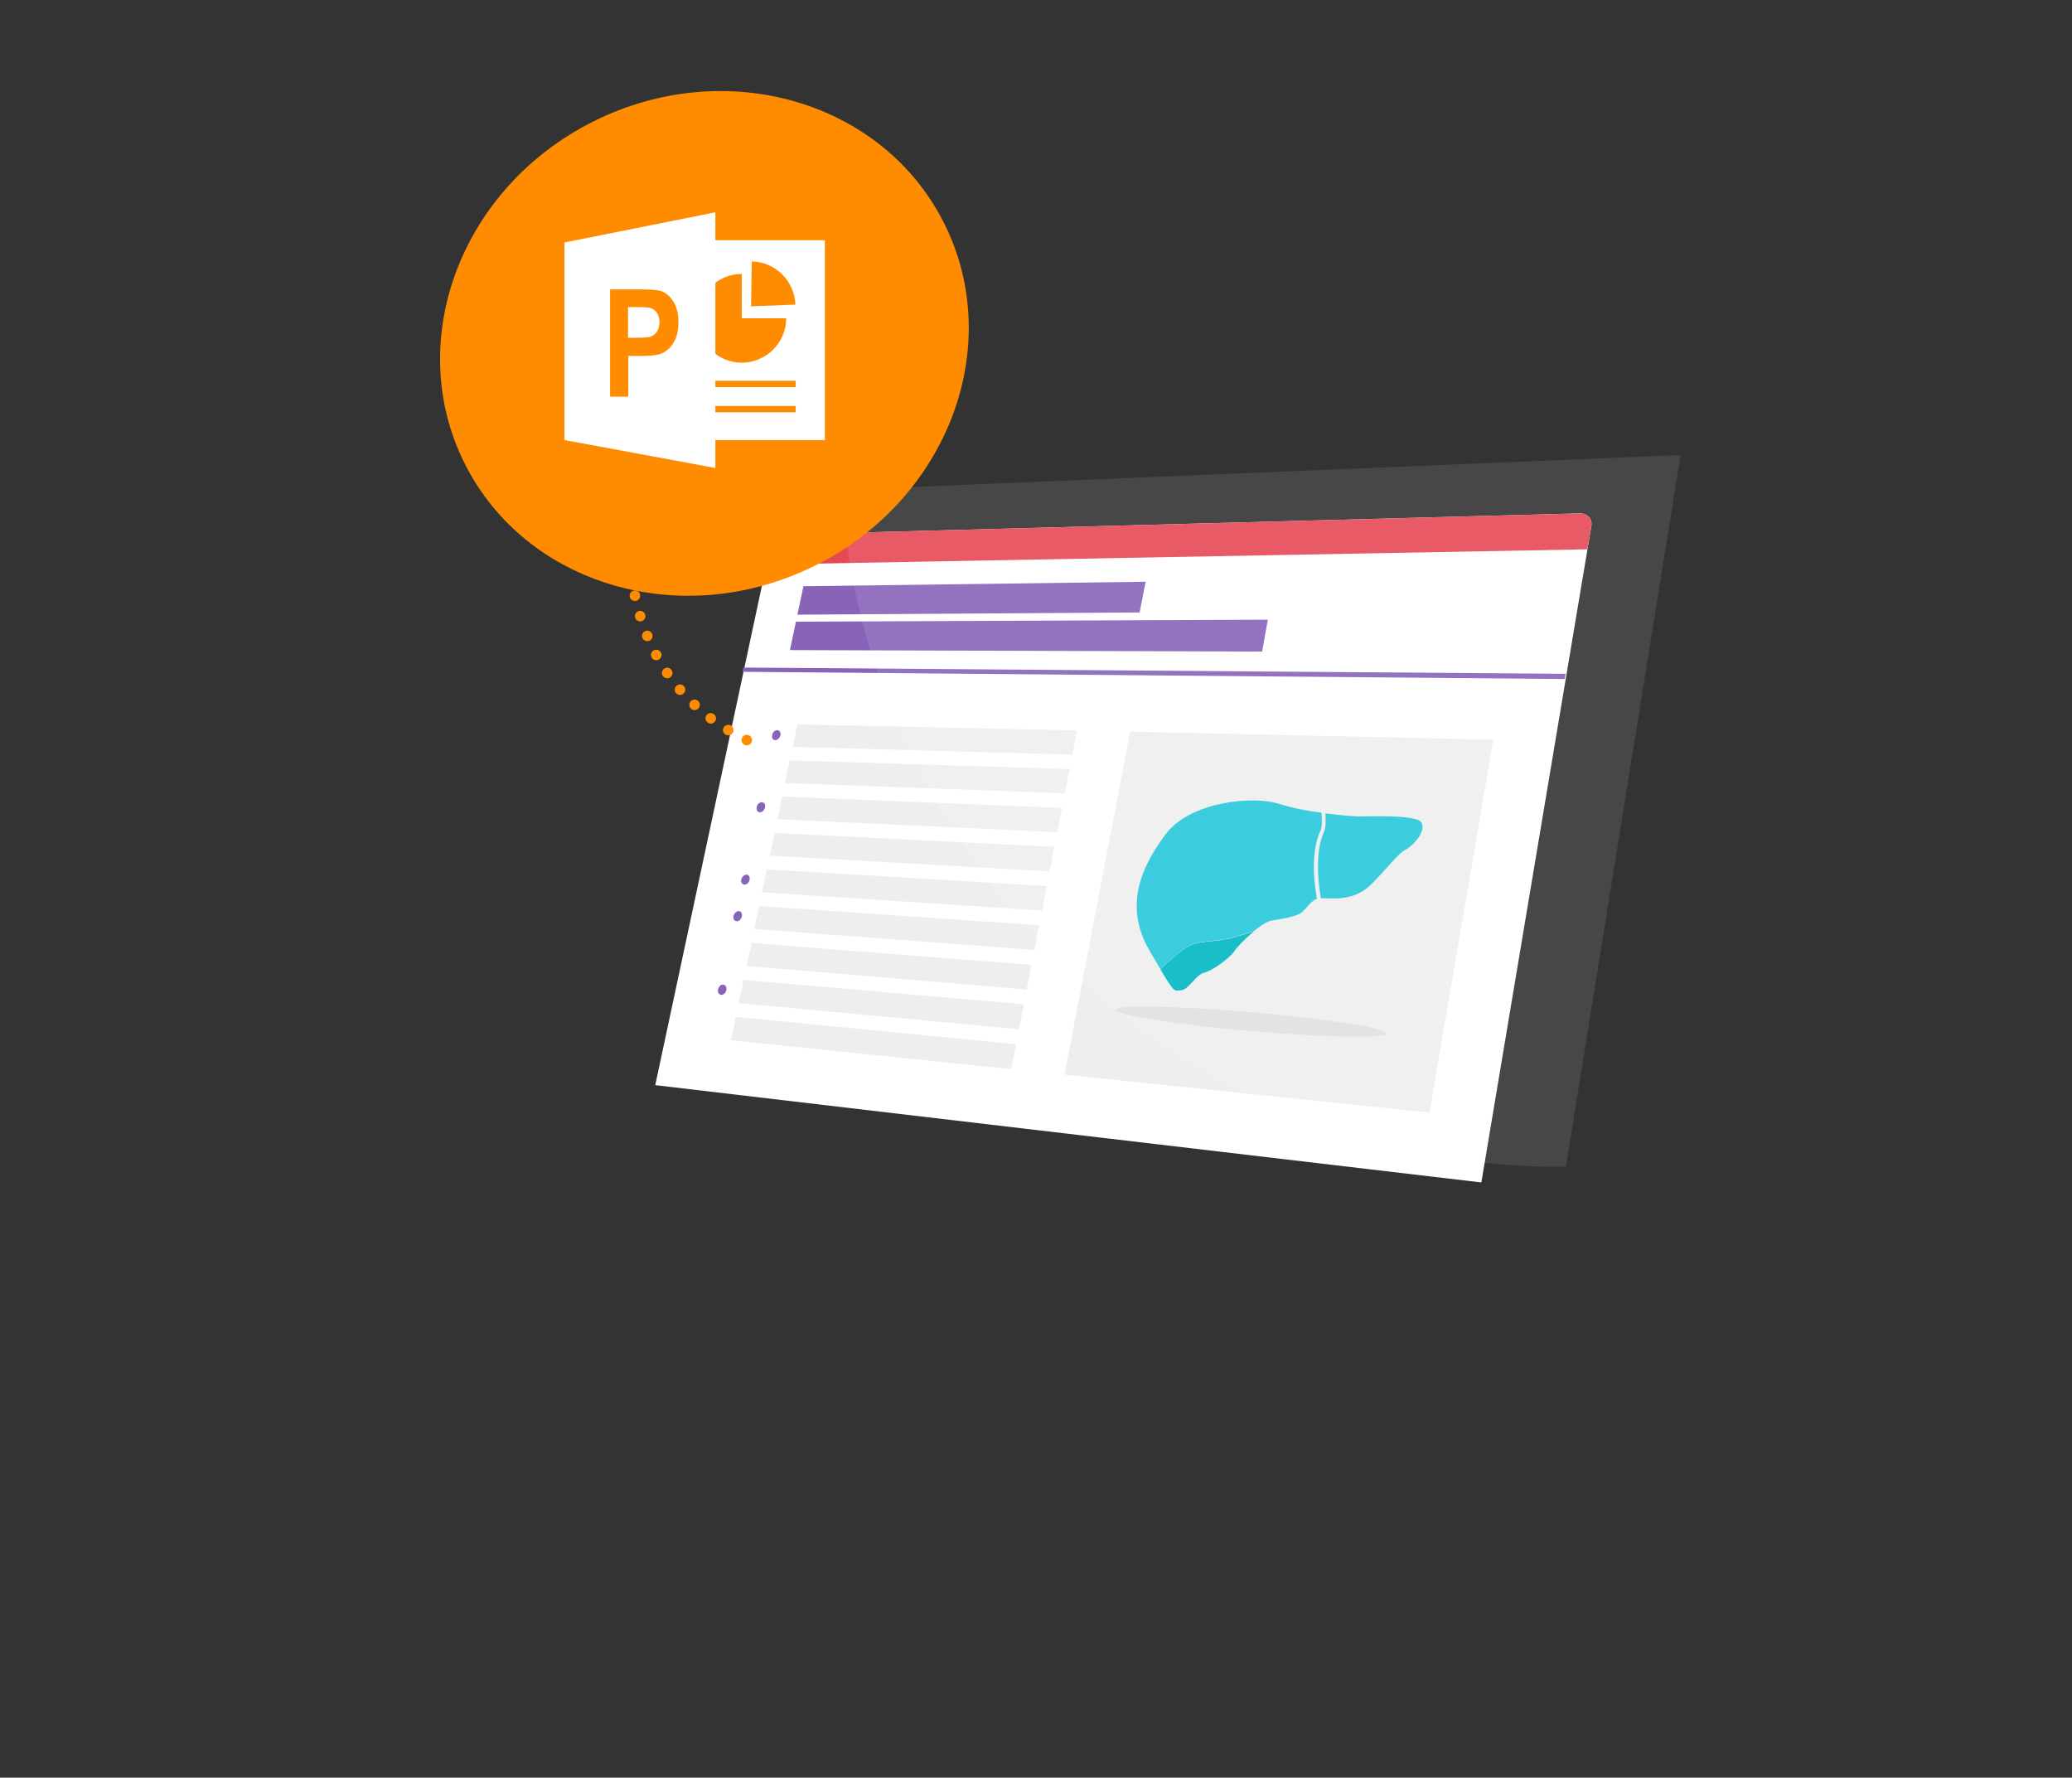 <svg xmlns="http://www.w3.org/2000/svg" viewBox="0 0 830.7 712.6"><rect x="0" y="0" width="830.7" height="712.6" fill="#333333" stroke="none"/><path fill="#FFF" d="M633.5 205.8l-320 8.5c-2 .1-4.1 2-4.6 4.4L262.7 435l331.2 39L638 210.9c.5-2.9-1.5-5.1-4.5-5.1z"/><path fill="#8764B8" d="M627.3 272.2l-329.7-2.9.4-1.7 329.7 2.5z"/><g fill="#8764B8"><path d="M456.9 245.5l-137.2.9 2.4-11.4 137.2-1.8zM506 261.2l-189.3-.6 2.4-11.4 189.2-.8z"/></g><path fill="#E74856" d="M633.5 205.8l-320 8.5c-2 .1-4.1 2-4.6 4.4l-1.6 7.6 329.1-6.1 1.6-9.3c.5-2.9-1.5-5.1-4.5-5.1z"/><path fill="#EEE" d="M573.1 446l-146.3-15.2 26.3-137.5 145.6 3.2z"/><path fill="#00B7C3" d="M474.371 380.679c-3.5 2.8-6.9 5.3-9.1 8 5.9 9.9 5.5 8.4 8.1 8.3 3.2-.1 6-6.3 9.5-7.1 3.5-.8 10.6-6.3 12-8.6.8-1.3 4.2-4.9 7.8-7.9-1.6.5-3.5 1-5.9 1.8-10.2 3.3-16.8 1-22.4 5.5z"/><g fill="#26C6DA"><path d="M569.771 329.579c-2.3-3.2-22.2-2.2-25.9-2.3-1.8-.1-6.7-.5-12.5-1.2.2 2.8.2 5.8-.6 7.5-1.3 2.7-3.9 10.7-1.2 26.5h.3c3.9-.1 12.7 1.5 19.8-5.5 7.1-7.1 10.6-12.3 13.9-14 3.3-1.8 8.5-7.7 6.2-11z"/><path d="M529.371 332.979c.7-1.4.7-4.3.4-7.2-5.9-.7-11.7-1.9-17.2-3.6-10-3.2-35.3-1-45.2 12.2-9.9 13.1-16.9 28.9-6.5 46.7 1.8 3 3.2 5.5 4.4 7.5 2.2-2.7 5.7-5.2 9.1-8 5.6-4.5 12.2-2.2 22.4-5.5 2.3-.8 4.3-1.3 5.9-1.8 2.6-2.1 5.2-3.9 7.2-4.3 0 0 9.7-1.2 12.1-3.3 2-1.7 3.4-4.4 6-5.4-2.7-15.5-.3-23.7 1.4-27.3z"/></g><path fill="#CCC" d="M500.571 405.679c30.5 2.6 55.7 6.5 55.4 8.6-.4 2.1-26.2 1.6-56.7-1.2-29.5-2.6-52.4-6.3-52-8.3.3-2 23.8-1.6 53.3.9z" opacity=".4"/><path fill="#EEE" d="M319.7 290.4l112.1 2.4-1.9 9.7-112.1-3.1z"/><path fill="#8764B8" d="M311.6 292.7c.9 0 1.5.9 1.3 2-.2 1.1-1.2 2-2.1 2-.9 0-1.5-.9-1.2-2 .1-1.1 1-2 2-2z"/><path fill="#EEE" d="M316.6 304.8l112.2 3.5-1.9 9.7-112.2-4.1zM313.6 319.3l112.2 4.6-1.9 9.7-112.2-5.2z"/><path fill="#8764B8" d="M305.5 321.6c.9 0 1.5 1 1.2 2.1-.2 1.1-1.2 2-2.1 1.9-.9 0-1.5-1-1.2-2.1.2-1.1 1.1-2 2.1-1.9z"/><path fill="#EEE" d="M310.5 333.9l112.2 5.6-1.9 9.8-112.2-6.3zM307.4 348.5l112.3 6.7-1.9 9.8-112.3-7.3z"/><path fill="#8764B8" d="M299.3 350.6c.9.1 1.5 1 1.2 2.1-.2 1.1-1.2 2-2.1 1.9-.9-.1-1.5-1-1.2-2.1.3-1.1 1.2-1.9 2.1-1.9z"/><path fill="#EEE" d="M304.3 363.2l112.3 7.7-1.9 9.9-112.3-8.4z"/><path fill="#8764B8" d="M296.2 365.2c.9.1 1.5 1 1.2 2.2-.2 1.1-1.2 2-2.1 1.9-.9-.1-1.5-1-1.2-2.2.3-1.1 1.2-1.9 2.1-1.9z"/><path fill="#EEE" d="M301.3 378l112.2 8.8-1.9 9.9-112.3-9.5zM298.1 392.8l112.4 9.8-2 10-112.3-10.5z"/><path fill="#8764B8" d="M290 394.7c.9.1 1.5 1.1 1.2 2.2-.2 1.1-1.2 2-2.1 1.9-.9-.1-1.5-1.1-1.2-2.2.3-1.2 1.2-2 2.1-1.9z"/><path fill="#EEE" d="M295 407.6l112.4 11-2 10L293.1 417z"/><g opacity=".1"><path fill="#FFF" d="M620.6 467.7c2.4 0 4.8.1 7.2 0l46-285.3-336.6 14c10.1 148.2 132.3 268.8 283.4 271.3z"/></g><g><path fill="none" stroke="#FF8C00" stroke-width="4.221" stroke-linecap="round" stroke-linejoin="round" stroke-miterlimit="10" stroke-dasharray="0,8.443" d="M254.6 188.5s-19.7 81.8 50 110.5"/><ellipse transform="rotate(-26.475 282.33 137.656)" fill="#FF8C00" cx="282.4" cy="137.7" rx="107.5" ry="99.5"/><path fill="#FFF" d="M273.2 96.3h57.5v80.1h-57.5z"/><g fill="#FF8C00"><path d="M297.4 127.6h17.8c0 9.8-8.1 17.8-17.8 17.8-9.8 0-17.8-8.1-17.8-17.8 0-9.8 8-17.8 17.8-17.8v17.8z"/><path d="M301.1 122.8l.3-18c4.6.1 8.9 1.9 12.2 5.2 3.2 3.2 5.1 7.5 5.3 12.1l-17.8.7z"/></g><g fill="none" stroke="#FF8C00" stroke-width="2.533" stroke-miterlimit="10"><path d="M319 153.9h-35M319 164h-35"/></g><path fill="#FFF" d="M286.8 85.1v102.5l-60.5-11.2V97.2z"/><path fill="#FF8C00" d="M244.6 159.1V116h11.6c4.4 0 7.2.2 8.6.6 2 .6 3.8 2.1 5.1 4.2 1.4 2.2 2.1 5 2.1 8.4 0 2.6-.4 4.9-1.2 6.7-.8 1.8-1.8 3.2-3 4.2s-2.5 1.7-3.7 2c-1.7.4-4.2.6-7.5.6h-4.7V159h-7.3zm7.2-35.9v12.2h3.9c2.8 0 4.7-.2 5.7-.7 1-.5 1.7-1.2 2.2-2.1.5-1 .8-2.1.8-3.4 0-1.6-.4-2.9-1.1-3.9-.8-1-1.7-1.7-2.9-1.9-.9-.2-2.6-.3-5.2-.3h-3.4z"/></g></svg>